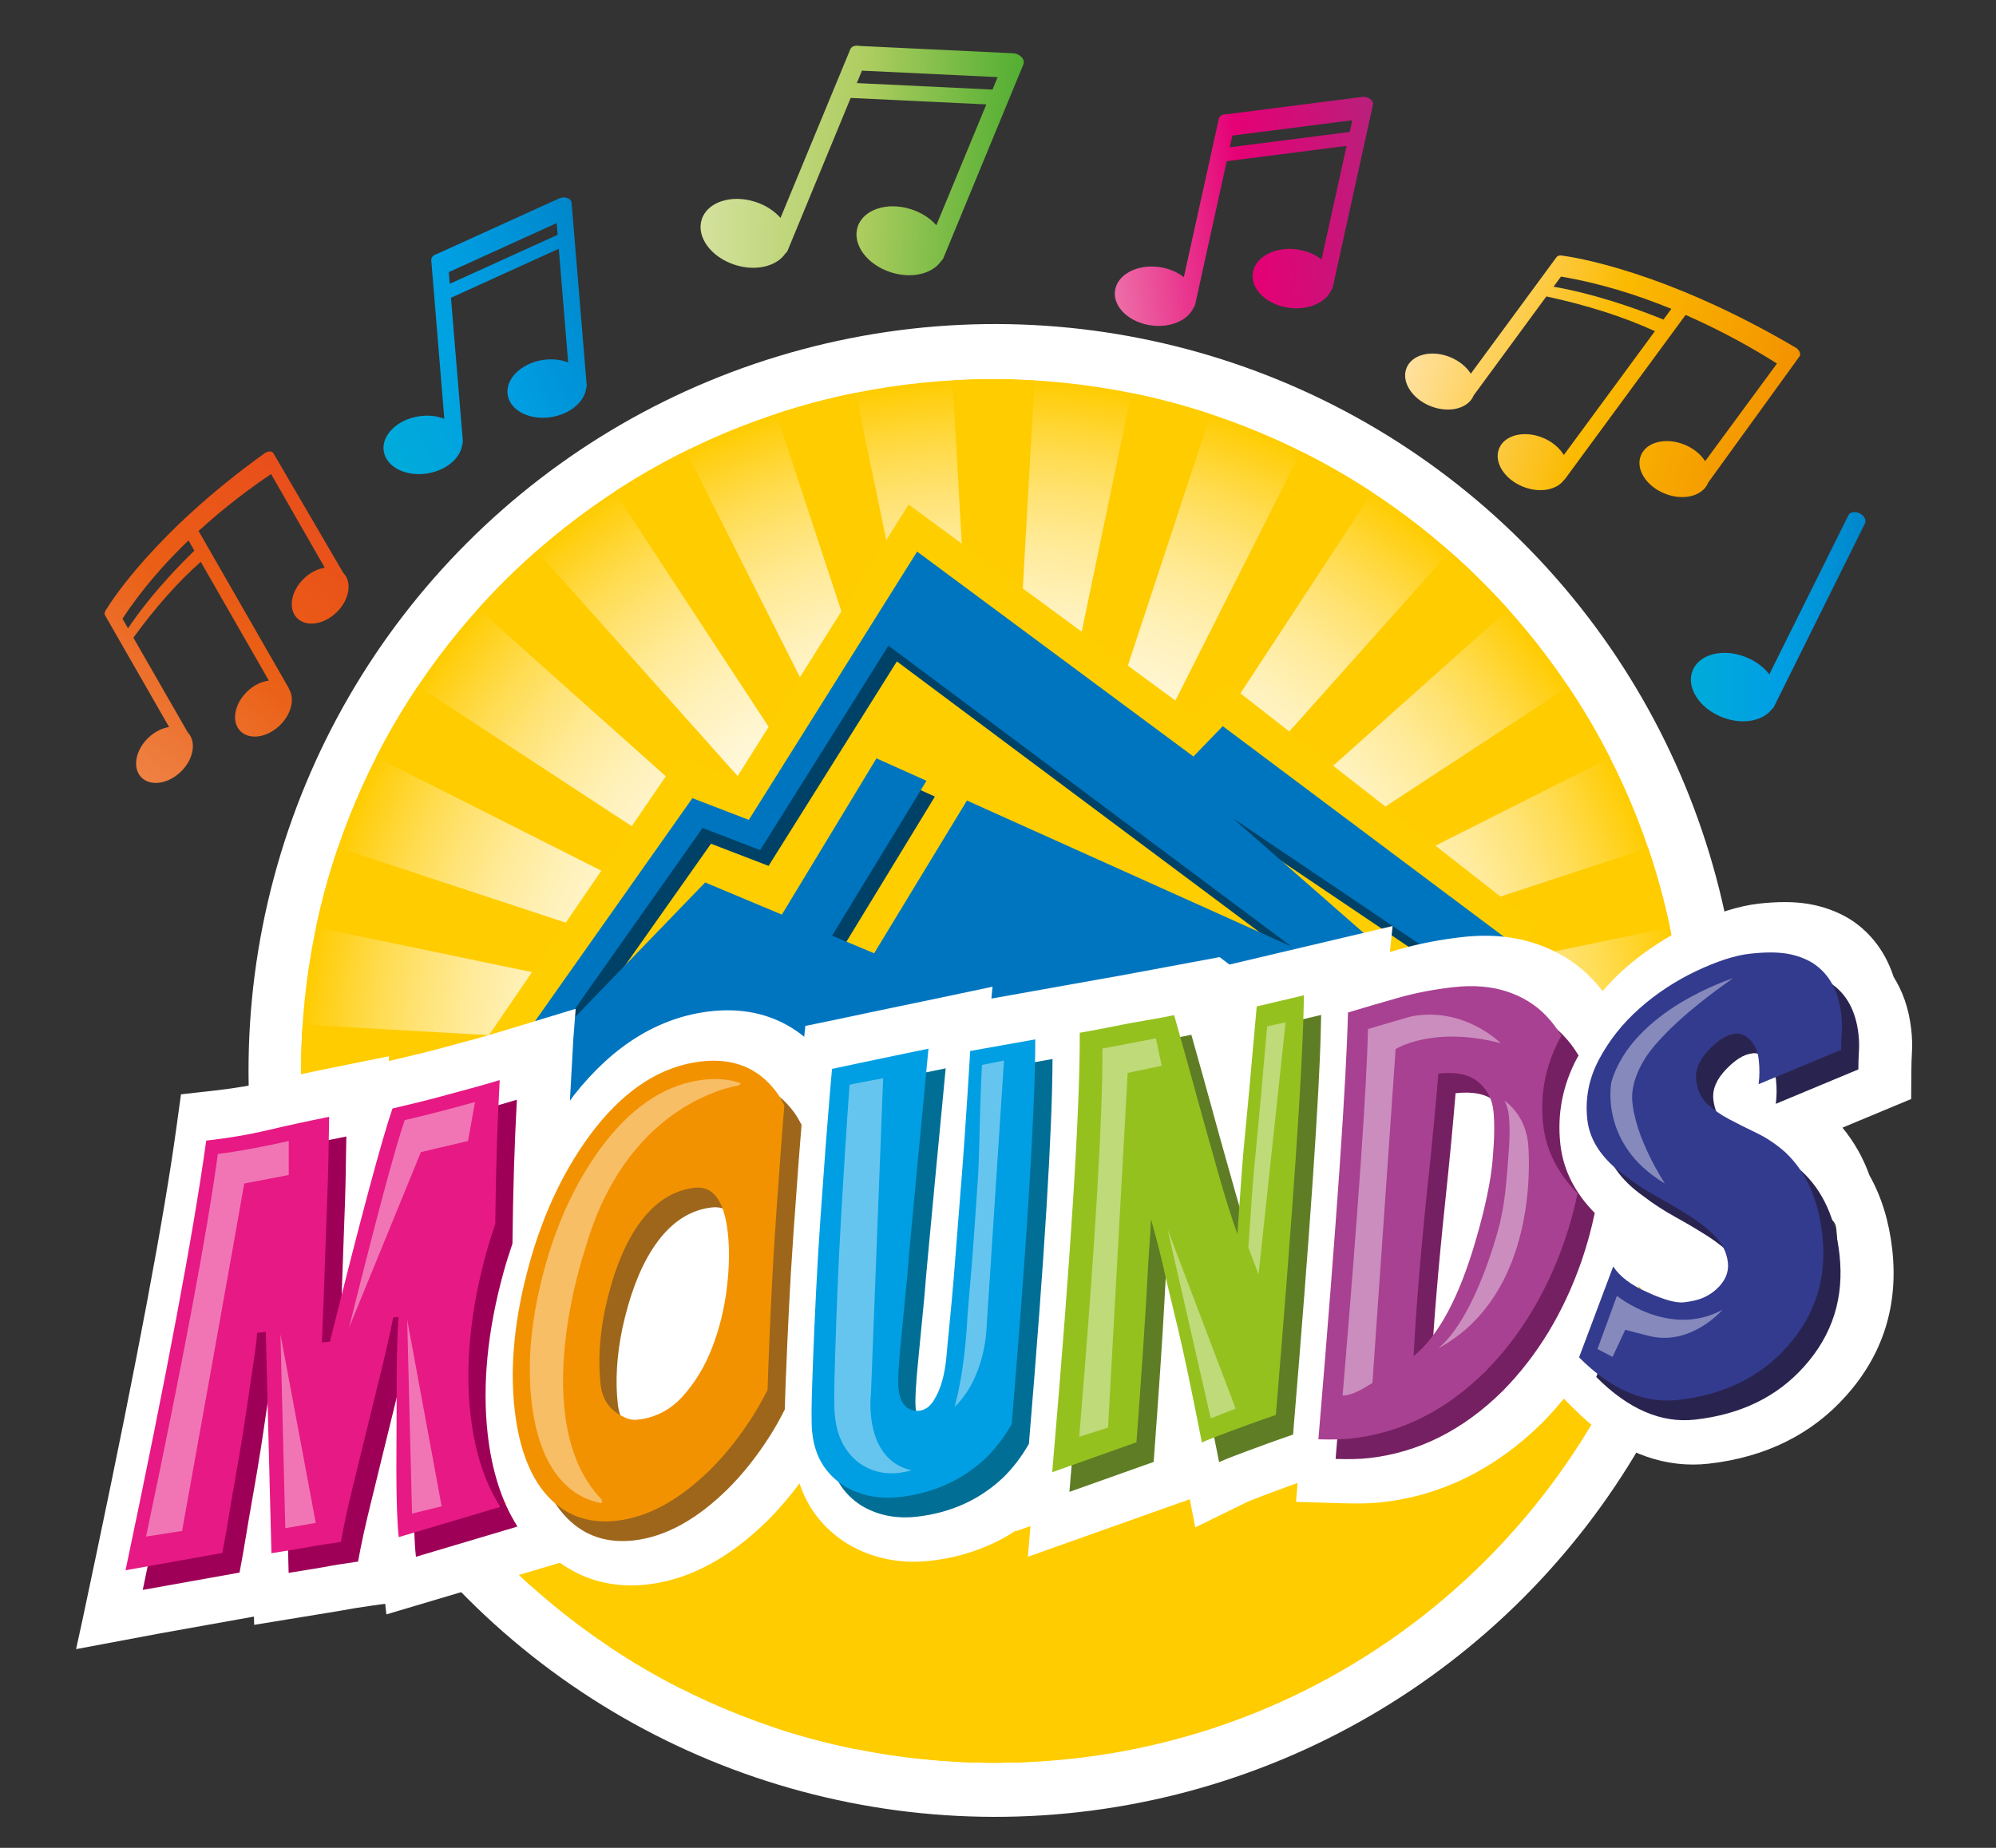 <?xml version="1.0" encoding="UTF-8"?>
<svg xmlns="http://www.w3.org/2000/svg" width="161.925mm" height="149.931mm" xmlns:xlink="http://www.w3.org/1999/xlink" version="1.1" viewBox="0 0 459 425">
  <rect x="0" y="0" width="459" height="425" fill="#333333" stroke="none"/>
  <!-- Generator: Adobe Illustrator 29.7.1, SVG Export Plug-In . SVG Version: 2.1.1 Build 8)  -->
  <defs>
    <style>
      .st0 {
        fill: #004267;
      }

      .st1 {
        fill: #fc0;
      }

      .st2 {
        fill: #9d661b;
      }

      .st3 {
        fill: url(#linear-gradient2);
      }

      .st4 {
        fill: url(#linear-gradient1);
      }

      .st5 {
        fill: url(#linear-gradient3);
      }

      .st6 {
        fill: url(#linear-gradient5);
      }

      .st7 {
        fill: url(#linear-gradient4);
      }

      .st8 {
        fill: #ffce00;
      }

      .st9 {
        fill: #5f7d25;
      }

      .st10 {
        fill: #752062;
      }

      .st11 {
        fill: url(#radial-gradient);
      }

      .st12 {
        fill: url(#linear-gradient);
      }

      .st13 {
        opacity: .4;
      }

      .st13, .st14 {
        fill: #fff;
      }

      .st15 {
        fill: #f39200;
      }

      .st16 {
        fill: #e71984;
      }

      .st17 {
        fill: #0075bf;
      }

      .st18 {
        fill: #29244f;
      }

      .st19 {
        fill: #006e95;
      }

      .st20 {
        fill: #333b8f;
      }

      .st21 {
        fill: #95c11f;
      }

      .st22 {
        fill: #a84191;
      }

      .st23 {
        fill: #009fe3;
      }

      .st24 {
        fill: #9e0057;
      }
    </style>
    <radialGradient id="radial-gradient" cx="228.342" cy="246.318" fx="228.342" fy="246.318" r="159.111" gradientUnits="userSpaceOnUse">
      <stop offset="0" stop-color="#fff"/>
      <stop offset=".253" stop-color="#fffefc"/>
      <stop offset=".39" stop-color="#fffcf4"/>
      <stop offset=".5" stop-color="#fffae7"/>
      <stop offset=".595" stop-color="#fff6d3"/>
      <stop offset=".68" stop-color="#fff1ba"/>
      <stop offset=".759" stop-color="#ffeb9b"/>
      <stop offset=".832" stop-color="#ffe376"/>
      <stop offset=".902" stop-color="#ffdb4b"/>
      <stop offset=".965" stop-color="#ffd11c"/>
      <stop offset="1" stop-color="#fc0"/>
    </radialGradient>
    <linearGradient id="linear-gradient" x1="388.828" y1="141.836" x2="428.994" y2="141.836" gradientUnits="userSpaceOnUse">
      <stop offset="0" stop-color="#00abda"/>
      <stop offset=".5" stop-color="#009fe3"/>
      <stop offset="1" stop-color="#0086cb"/>
    </linearGradient>
    <linearGradient id="linear-gradient1" x1="182.424" y1="127.942" x2="246.916" y2="127.942" gradientTransform="translate(57.312 -50.598) rotate(-7.285)" gradientUnits="userSpaceOnUse">
      <stop offset="0" stop-color="#ed6ea7"/>
      <stop offset=".5" stop-color="#e50076"/>
      <stop offset="1" stop-color="#b9207b"/>
    </linearGradient>
    <linearGradient id="linear-gradient2" x1="-213.909" y1="301.584" x2="-150.694" y2="301.584" gradientTransform="translate(152.415 -271.498) rotate(-24.445)" xlink:href="#linear-gradient"/>
    <linearGradient id="linear-gradient3" x1="174.687" y1="31.834" x2="247.155" y2="31.834" gradientTransform="translate(-11.063 -5.191) rotate(2.734)" gradientUnits="userSpaceOnUse">
      <stop offset="0" stop-color="#d4e19d"/>
      <stop offset=".5" stop-color="#aecd60"/>
      <stop offset="1" stop-color="#52ae32"/>
    </linearGradient>
    <linearGradient id="linear-gradient4" x1="-660.126" y1="504.744" x2="-583.631" y2="504.744" gradientTransform="translate(70.626 -655.992) rotate(-49.563)" gradientUnits="userSpaceOnUse">
      <stop offset="0" stop-color="#ee8143"/>
      <stop offset=".5" stop-color="#ea5f15"/>
      <stop offset="1" stop-color="#e94e1b"/>
    </linearGradient>
    <linearGradient id="linear-gradient5" x1="449.617" y1="-50.183" x2="535.514" y2="-50.183" gradientTransform="translate(-119.345 -3.92) rotate(16.588)" gradientUnits="userSpaceOnUse">
      <stop offset="0" stop-color="#ffe19f"/>
      <stop offset=".5" stop-color="#fbba00"/>
      <stop offset="1" stop-color="#f39200"/>
    </linearGradient>
  </defs>
  <g id="Ebene_3">
    <circle class="st14" cx="228.824" cy="246.2" r="171.667" transform="translate(-107.069 233.914) rotate(-45)"/>
  </g>
  <g id="Ebene_1">
    <g>
      <path class="st11" d="M387.453,246.317c0,87.875-71.236,159.111-159.113,159.111s-159.108-71.236-159.108-159.111S140.467,87.207,228.34,87.207s159.113,71.234,159.113,159.11Z"/>
      <path class="st1" d="M229.38,251.973l31.268,150.169c6.295-1.297,12.454-2.967,18.454-4.984l-47.993-145.65,69.013,136.842c5.702-2.889,11.207-6.109,16.49-9.639l-83.949-128.103,101.919,114.147c4.736-4.252,9.217-8.785,13.416-13.57l-114.058-101.833,127.783,83.733c3.46-5.307,6.61-10.832,9.428-16.553l-136.355-68.758,144.894,47.74c1.944-5.986,3.544-12.127,4.775-18.4l-149.168-31.056,151.94,8.592c.144-2.76.218-5.539.218-8.334,0-3.577-.13-7.122-.362-10.642l-151.796,8.589,148.717-30.969c-1.315-6.232-2.989-12.331-5.011-18.27l-144.173,47.512,135.403-68.285c-2.871-5.641-6.072-11.088-9.57-16.32l-126.771,83.079,112.955-100.856c-4.206-4.692-8.686-9.132-13.416-13.297l-100.77,112.851,82.895-126.48c-5.247-3.445-10.71-6.589-16.365-9.406l-68.083,134.993,47.312-143.561c-5.936-1.965-12.022-3.598-18.243-4.861l-30.798,147.958,8.53-150.852c-3.165-.189-6.354-.294-9.568-.294-3.121,0-6.219.1-9.295.277l8.535,150.934-30.817-148.072c-6.223,1.253-12.311,2.873-18.246,4.828l47.325,143.644-68.121-135.106c-5.667,2.81-11.142,5.949-16.4,9.392l82.978,126.612-100.888-112.995c-4.742,4.163-9.232,8.602-13.45,13.294l113.074,100.96-126.925-83.173c-3.512,5.235-6.721,10.69-9.603,16.341l135.623,68.397-144.42-47.596c-2.028,5.951-3.709,12.061-5.03,18.306l148.998,31.017-.663-.039-151.422-8.566c-.232,3.523-.361,7.075-.361,10.658,0,2.802.072,5.587.217,8.355l152.203-8.612-149.42,31.114c1.234,6.285,2.84,12.438,4.792,18.432l145.129-47.825-136.561,68.87c2.825,5.725,5.986,11.256,9.456,16.566l127.974-83.864-114.204,101.976c4.207,4.789,8.697,9.316,13.443,13.568l102.038-114.28-84.028,128.224c5.291,3.523,10.805,6.74,16.516,9.619l69.056-136.951-48.02,145.729c6.006,2.008,12.17,3.674,18.473,4.963l31.286-150.29-8.665,153.233c3.117.184,6.26.285,9.425.285,3.258,0,6.492-.109,9.704-.303l-8.666-153.151Z"/>
    </g>
    <path class="st1" d="M388.302,246.318c-.329,13.828-1.766,27.253-5.083,40.048-17.757,68.488-79.986,119.064-154.03,119.064-66.809,0-124-41.178-147.58-99.537-7.436-18.4,11.01-32.938,32.037-34.176,14.407-.848,29.924-14.406,117.797-14.406s157.627-43.221,156.859-10.992Z"/>
    <polyline class="st8" points="110.102 241.484 156.214 173.996 169.287 179.031 208.949 116.047 274.23 164.014 282.268 157.123 353.468 212.774 337.285 233.081 224.865 258.768 137.724 267.137 111.47 267.49 113.105 238.923"/>
    <path class="st0" d="M349.939,220.695l-1.347-1.006-65.467-49.049-6.747,6.982-63.537-47.131-38.702,61.707-12.976-4.992-47.113,66.768.821,5.442,235.533-35.647-.466-3.074ZM329.602,221.587l-8.713,1.319-35.539-31.152,44.252,29.833ZM163.497,194.053l13.245,5.096,29.501-47.028,92.683,69.212-74.633-33.584-21.34,35.131-9.673-4.055,21.709-35.621-11.502-5.156-21.752,35.938-17.639-7.395-35.014,36.243,34.414-48.779Z"/>
    <path class="st17" d="M352.237,220.099l-5.584-4.04-65.467-49.049-6.747,6.982-63.538-47.131-38.701,61.707-12.977-4.992-47.112,66.768.821,5.442,235.785-33.107,3.52-2.58ZM327.663,217.956l-8.713,1.319-35.539-31.152,44.252,29.833ZM161.56,190.422l13.244,5.096,29.5-47.028,92.684,69.212-74.633-33.584-21.34,35.131-9.672-4.055,21.708-35.621-11.502-5.156-21.753,35.938-17.638-7.395-35.013,36.243,34.414-48.779Z"/>
    <g>
      <path class="st14" d="M439.506,236.734c-.573-5.078-2.122-8.989-4.045-12.039-2.21-6.849-6.351-10.895-9.836-13.15l-.106-.069-.101-.064c-2.839-1.741-6.065-2.926-9.592-3.521-1.676-.278-3.496-.417-5.441-.417-1.815,0-3.812.121-5.935.358-4.624.527-9.731,2.145-15.622,4.942-5.646,2.688-10.824,6.111-15.396,10.174-1.768,1.566-3.369,3.259-4.888,5.009-.803-1.035-1.644-2.031-2.554-2.959-3.548-3.66-7.984-6.388-13.155-8.071-3.51-1.138-7.316-1.712-11.321-1.712-1.679,0-3.424.1-5.19.299-5.08.574-9.906,1.505-14.337,2.762-.782.225-1.583.46-2.373.686l.628-5.976-14.007,3.307-16.355,3.86-7.163,1.692-2.246-1.714-22.508,4.192-13.004,2.318-16.979,3.031.261-2.73-13.611,2.875c-2.68.567-5.251,1.103-7.715,1.599-2.554.517-5.132,1.059-7.749,1.626-2.555.553-4.77,1.027-6.664,1.414l-7.304,1.505-.266,2.488c-4.895-3.99-10.844-6.084-17.59-6.084-1.281,0-2.607.071-3.943.225-11.787,1.328-22.33,7.791-31.34,19.21-.345.442-.666.911-1.002,1.361l.788-14.279.538-6.859-17.228,5.239c-2.173.661-4.252,1.263-6.186,1.783l-.693.187c-1.862.502-4.052,1.094-6.565,1.778-2.649.719-6.2,1.599-10.548,2.614l-1.752.408.027-1.095-12.536,2.53c-5.384,1.085-10.126,2.116-14.494,3.15-3.94.93-8.282,1.665-12.902,2.185l-7.889.891-1.084,7.867c-2.803,20.365-9.006,53.376-18.426,98.107l-3.126,14.828-1.491,6.8,19.113-3.585,21.791-3.901.052,1.901,11.558-1.891,7.912-1.295.155-.024.152-.029c1.978-.385,4.502-.796,7.507-1.216l2.844-.399.277,2.448,11.688-3.478,23.27-6.925,4.965-1.477c4.709,3.407,10.271,5.214,16.339,5.214,1.223,0,2.485-.07,3.748-.215,9.55-1.076,18.857-6.028,27.668-14.719,2.559-2.54,4.996-5.414,7.325-8.537,1.855,5.653,5.451,10.305,10.62,13.644l.129.082.134.082c4.633,2.795,9.806,4.217,15.372,4.217,1.254,0,2.546-.076,3.837-.222,7.338-.827,13.939-3.179,19.726-6.984l-.017.184,3.314-1.178-.607,7.063,14.956-5.318,19.373-6.887,1.459-.517.011.069.561-.273.872-.311,1.274,6.469,11.94-5.837c.324-.154,2.046-.904,9.892-3.76.613-.225,1.162-.42,1.699-.611l-.365,4.344,10.766.323c1.053.034,2.047.05,2.979.05,2.359,0,4.364-.098,6.125-.301,13.68-1.538,26.064-7.694,36.795-18.3,1.726-1.751,3.348-3.603,4.917-5.505l2.201,2.209c8.554,8.591,17.806,12.946,27.51,12.946,1.195,0,2.409-.07,3.606-.202,13.056-1.48,23.676-6.724,31.572-15.594,8.498-9.469,12.081-20.818,10.633-33.701-.731-6.475-2.492-12.147-5.224-16.995-1.498-4.15-3.595-7.804-6.228-10.992l9.57-3.988,6.235-2.596.046-6.758c.012-1.383.05-2.559.114-3.59.122-1.862.071-3.777-.147-5.697ZM36.192,359.045c6.01-28.773,10.6-52.319,13.76-70.632l5.698,60.152c-.547,3.234-.981,5.657-1.292,7.225l-18.166,3.255ZM73.561,354.565l-5.368.877-.127-4.903,14.425-1.69c-.308,1.49-.62,2.979-.881,4.41-3.174.444-5.855.877-8.049,1.306ZM97.218,351.474c-.045-1.319-.077-2.77-.099-4.337l11.95-1.397,7.714-.089-19.565,5.823ZM145.014,348.394c-.89.1-1.759.148-2.606.148-3.811,0-7.169-1.032-10.085-3.068l22.337-.254.824-.217c-3.482,1.855-6.97,2.994-10.47,3.391ZM210.095,342.938c-.917.103-1.813.157-2.691.157-3.701,0-7.066-.919-10.095-2.747-1.02-.657-1.916-1.399-2.723-2.201l22.558,3.295c-2.235.701-4.577,1.219-7.049,1.496ZM426.755,235.886c-.081,1.263-.122,2.657-.134,4.181l-16.48,6.872c-.325-1.342-.909-2.431-1.758-3.265-.223-.217-.452-.408-.675-.577-.021-.256-.014-.502-.042-.762-.218-1.944-.884-3.461-1.988-4.543-.995-.976-1.989-1.46-2.979-1.46-.113,0-.229.007-.342.02-1.105.127-2.158.514-3.161,1.163-1.001.649-1.983,1.477-2.943,2.48-2.248,2.316-3.237,4.644-2.974,6.988.263,2.342-3.844,6.289-2.44,7.613.064.06-1.568.696-1.505.753.007.072,3.604,1.883,3.611,1.956.265,2.343,4.137-.268,5.539,1.056,1.402,1.318,3.081,2.497,5.034,3.528,1.951,1.036,4.066,2.098,6.336,3.183,2.271,1.087-1.239,6.657.848,8.485,1.903,1.773,5.907,1.077,7.825,4.214.809,2.438,3.429,1.933,3.755,4.837,1.116,9.902-1.587,18.495-8.11,25.768-6.198,6.967-14.565,11.048-25.086,12.234-.822.095-1.645.141-2.463.141-5.644,0-11.172-2.241-16.595-6.643l5.828-15.515,1.303-1.291-.303-1.378.052-.136c1.516,2.338,4.16,4.325,7.928,5.959,3.381,1.545,5.959,2.318,7.732,2.318.205,0,.4-.01.585-.031,1.773-.202,3.23-.537,4.387-1.029,1.153-.488,2.176-1.145,3.07-1.963,2.029-1.838,2.921-3.89,2.667-6.145-.249-2.194-1.16-4.123-2.709-5.788-.002-.034.006-.064.004-.098-.257-2.251-1.198-4.227-2.819-5.923-1.626-1.703-3.573-3.271-5.839-4.719-2.269-1.445-4.716-2.893-7.344-4.347-1.546-.854-3.011-1.772-4.431-2.718.417-4.814.397-9.498-.113-14.021-.575-5.111-1.719-9.728-3.367-13.872,1.803-2.49,3.866-4.821,6.259-6.945,3.869-3.434,8.201-6.299,13.007-8.587,4.798-2.283,8.928-3.625,12.375-4.017,1.754-.196,3.352-.295,4.79-.295,1.394,0,2.639.093,3.739.275,2.237.377.169,2.002,1.899,3.064,1.327.859,2.879,2.126,3.812,3.361"/>
      <g>
        <path class="st24" d="M112.151,329.86c-1.279-11.346-.048-23.888,3.656-37.288.618-2.238,1.313-4.413,2.04-6.552.125-12.002.459-23.038,1.017-33.089-2.341.713-4.51,1.335-6.509,1.873-1.999.543-4.412,1.191-7.235,1.959-2.823.768-6.462,1.667-10.912,2.708-2.496,7.268-7.29,25.141-14.376,53.61l-1.857.213c.294-6.925.514-12.705.662-17.336.15-4.631.288-8.411.404-11.334.118-2.921.22-5.776.31-8.567.089-2.783.147-5.435.181-7.943.03-2.511.068-4.757.114-6.733-5.082,1.024-9.802,2.047-14.161,3.077-4.366,1.03-9.066,1.828-14.108,2.396-2.856,20.744-9.042,53.678-18.552,98.817l22.26-3.982c.455-2.292,1.163-6.358,2.117-12.197.601-3.384,1.239-7.057,1.915-11.031.669-3.976,1.267-7.802,1.791-11.488.526-3.689,1.006-6.968,1.445-9.835.438-2.868.68-4.887.727-6.062l1.989-.22,1.307,50.9,7.913-1.295c2.193-.428,4.874-.859,8.049-1.307.718-3.935,1.617-8.088,2.696-12.465,1.072-4.374,2.16-8.82,3.265-13.335,1.102-4.51,2.188-8.956,3.267-13.33,1.073-4.377,2.013-8.527,2.822-12.478l1.194-.131c-.296,4.514-.435,10.841-.413,18.986l-.062,16.127c.002,7.166.184,12.341.543,15.522l23.269-6.925c-.004-.055-.007-.114-.007-.173-3.523-5.565-5.801-12.613-6.76-21.094Z"/>
        <path class="st2" d="M180.672,318.115c.207-5.463.454-11.135.738-16.856.288-5.897.647-11.865,1.062-17.727.412-5.89.797-11.233,1.161-16.064.219-2.808.463-5.906.692-8.768-.54-1.042-1.109-2.027-1.724-2.879-4.125-5.626-9.907-8.016-17.333-7.183-9.023,1.02-17.178,6.148-24.469,15.387-6.726,8.644-11.777,19.065-15.145,31.27-3.375,12.199-4.491,23.346-3.355,33.421,1.052,9.286,3.792,16.146,8.231,20.569,4.035,4.025,9.107,5.691,15.209,5.004,7.251-.818,14.463-4.767,21.638-11.846,3.462-3.433,6.697-7.52,9.705-12.242,1.216-1.908,2.327-3.928,3.384-6.013.051-1.722.117-3.731.206-6.073ZM171.086,300.852c-.583,4.767-1.704,9.306-3.369,13.609-1.665,4.308-3.911,8.028-6.731,11.169-2.829,3.137-6.276,4.945-10.344,5.4-1.151.128-2.203-.066-3.158-.587-3.204-1.432-5.008-3.91-5.407-7.452-.6-5.303-.267-11.067,1.004-17.303,1.647-7.619,3.957-13.747,6.933-18.386,3.73-5.792,8.297-8.996,13.692-9.602,4.247-.478,6.782,2.955,7.61,10.294.429,3.798.352,8.083-.229,12.856Z"/>
        <path class="st19" d="M242.035,243.567l-14.971,2.672c-.872,14.522-1.712,26.527-2.52,36.025-.303,3.707-.582,7.341-.851,10.911-.27,3.563-.554,7-.856,10.303-.298,3.311-.545,5.889-.738,7.742-.194,1.856-.367,3.693-.518,5.499-.155,1.814-.471,3.589-.946,5.346-.474,1.753-1.152,3.305-2.027,4.666-.878,1.352-1.957,2.096-3.239,2.244-1.282.143-2.351-.209-3.209-1.052-.858-.84-1.381-2.152-1.581-3.917-.202-1.771.018-5.782.658-12.03.213-2.088.645-6.57,1.305-13.45.257-3.25.573-6.827.94-10.716.367-3.891.856-9.102,1.467-15.619.607-6.517,1.448-15.347,2.52-26.481-2.713.575-5.316,1.116-7.811,1.617-2.497.508-5.037,1.044-7.612,1.597-2.582.562-4.833,1.042-6.756,1.439-.177,1.63-.672,7.597-1.476,17.898-.359,4.79-.742,10.116-1.153,15.988-.415,5.864-.764,11.704-1.05,17.513-.286,5.806-.529,11.391-.732,16.738-.202,5.354-.302,9.058-.292,11.115.008,2.066.031,3.268.072,3.619.041.355.08.707.118,1.062.591,5.222,3.005,9.199,7.259,11.951,3.749,2.261,8.01,3.126,12.786,2.588,7.783-.88,14.388-3.863,19.817-8.955,2.281-2.213,4.263-4.822,5.966-7.796,3.573-42.669,5.396-72.391,5.432-88.518Z"/>
        <path class="st9" d="M303.722,237.15l.088-3.721-10.859,2.564c-.639,7.056-1.165,12.915-1.578,17.572-.416,4.662-.773,8.464-1.066,11.404-.296,2.947-.551,5.837-.769,8.688-.216,2.845-.407,5.529-.569,8.059-.165,2.526-.317,4.74-.459,6.638-1.444-4.047-2.912-8.72-4.404-14.019-.75-2.688-1.533-5.465-2.346-8.332-.819-2.864-1.834-6.53-3.056-11.008-1.226-4.477-2.801-10.141-4.74-16.999-1.835.39-3.986.786-6.445,1.196-2.465.414-4.922.868-7.372,1.37-2.451.502-5.081.997-7.892,1.492.079,17.37-2.036,51.058-6.336,101.072l19.374-6.887c1.208-16.259,2.048-28.711,2.504-37.361.133-2.787.289-5.378.469-7.778.177-2.39.303-4.443.38-6.157,1.489,5.301,2.629,9.83,3.412,13.593.661,2.702,1.632,6.732,2.908,12.098,1.275,5.365,3.067,13.917,5.378,25.654,1.188-.581,4.816-1.971,10.884-4.182,2.459-.89,4.487-1.605,6.125-2.161,3.876-46.579,6.021-77.823,6.37-92.796Z"/>
        <path class="st18" d="M408.359,253.88c.24-1.815.254-3.698.032-5.646-.218-1.943-.883-3.461-1.987-4.543-1.109-1.088-2.218-1.565-3.322-1.441-1.106.127-2.158.513-3.16,1.163-1.003.65-1.983,1.478-2.944,2.481-2.247,2.315-3.237,4.642-2.974,6.988.262,2.342,1.096,4.169,2.499,5.493,1.402,1.318,3.08,2.497,5.033,3.527,1.953,1.036,4.066,2.099,6.337,3.186,2.272,1.086,4.451,2.543,6.541,4.368,4.802,4.476,7.668,10.819,8.594,19.052,1.115,9.899-1.588,18.494-8.111,25.763-6.198,6.967-14.565,11.048-25.086,12.234-7.785.877-15.363-2.393-22.736-9.797l7.853-20.904c1.517,2.336,4.158,4.324,7.929,5.957,3.775,1.727,6.546,2.486,8.317,2.289,1.77-.201,3.229-.54,4.386-1.031,1.151-.488,2.174-1.144,3.071-1.962,2.029-1.839,2.919-3.888,2.665-6.147-.255-2.249-1.197-4.228-2.818-5.923-1.626-1.702-3.573-3.271-5.839-4.717-2.269-1.446-4.717-2.895-7.343-4.347-2.627-1.45-5.066-3.031-7.318-4.752-5.455-3.86-8.449-8.227-9-13.087-.551-4.866.34-9.49,2.669-13.876,2.323-4.38,5.422-8.291,9.289-11.724,3.869-3.436,8.203-6.303,13.006-8.591,4.798-2.281,8.929-3.623,12.377-4.017,3.45-.387,6.289-.393,8.531-.02,2.233.376,4.219,1.094,5.95,2.157,3.771,2.442,5.961,6.399,6.579,11.885.151,1.326.186,2.621.102,3.885-.08,1.263-.122,2.656-.134,4.179l-18.987,7.916Z"/>
        <path class="st10" d="M366.726,278.984c-4.567-4.625-7.234-9.896-7.898-15.754-.78-6.927.497-13.59,3.798-19.808.118-.224.267-.437.39-.656-1.05-1.743-2.237-3.338-3.601-4.728-2.429-2.506-5.439-4.338-9.018-5.504-3.578-1.157-7.644-1.49-12.197-.973-4.558.514-8.789,1.33-12.694,2.44-3.905,1.108-7.763,2.238-11.573,3.384-.366,15.809-2.637,48.533-6.8,98.166,3.143.098,5.69.033,7.636-.19,11.408-1.28,21.666-6.419,30.772-15.421,7.958-8.058,14.001-18.015,18.132-29.851,1.306-3.8,2.306-7.493,3.054-11.105ZM347.189,271.391c-.437,4.889-1.717,10.988-3.848,18.299-3.804,13.152-8.576,22.064-14.318,26.739.601-11.349,1.699-24.638,3.299-39.868.957-8.975,1.758-17.352,2.405-25.126,3.98-.449,7.008.173,9.079,1.862,2.072,1.695,3.262,3.915,3.568,6.651.311,2.744.248,6.56-.185,11.442Z"/>
      </g>
      <g>
        <path class="st16" d="M108.196,325.343c-1.279-11.347-.047-23.888,3.656-37.288.618-2.238,1.315-4.413,2.041-6.552.124-12.002.459-23.038,1.016-33.09-2.34.714-4.51,1.336-6.509,1.874-1.998.541-4.411,1.191-7.234,1.959-2.824.768-6.462,1.667-10.911,2.706-2.496,7.269-7.291,25.143-14.377,53.612l-1.858.212c.294-6.924.516-12.705.663-17.336.151-4.631.287-8.41.405-11.333.117-2.922.218-5.777.308-8.568.091-2.782.148-5.434.181-7.942.031-2.513.068-4.758.115-6.734-5.083,1.025-9.802,2.047-14.161,3.077-4.365,1.031-9.067,1.829-14.108,2.396-2.855,20.744-9.043,53.678-18.552,98.818l22.26-3.983c.454-2.291,1.162-6.357,2.116-12.197.602-3.384,1.239-7.056,1.917-11.031.668-3.975,1.266-7.802,1.789-11.488.526-3.688,1.006-6.967,1.446-9.834.437-2.869.679-4.888.727-6.064l1.989-.22,1.307,50.901,7.912-1.296c2.194-.427,4.876-.859,8.049-1.306.72-3.935,1.617-8.089,2.696-12.466,1.072-4.373,2.161-8.819,3.267-13.334,1.101-4.51,2.186-8.956,3.266-13.331,1.072-4.377,2.013-8.526,2.823-12.477l1.192-.131c-.296,4.514-.434,10.841-.413,18.985l-.061,16.128c.004,7.165.184,12.341.543,15.522l23.27-6.924c-.003-.056-.007-.114-.007-.173-3.523-5.565-5.802-12.614-6.761-21.094Z"/>
        <path class="st13" d="M66.397,262.422c-3.887.918-11.799,2.474-16.29,2.98-2.542,18.473-8.052,47.803-16.52,88.002l8.281-1.295c.404-2.04,13.904-77.352,14.296-79.906l10.233-1.956v-7.825Z"/>
        <path class="st13" d="M107.629,262.422l1.6-8.955c-1.78.483-3.93,1.06-6.444,1.745-2.515.685-5.753,1.485-9.717,2.411-2.222,6.472-6.491,22.391-12.803,47.743l16.53-40.386,10.834-2.559Z"/>
        <path class="st15" d="M176.718,313.597c.207-5.462.455-11.135.738-16.856.289-5.896.646-11.864,1.062-17.727.411-5.89.795-11.232,1.16-16.064.218-2.809.462-5.905.692-8.769-.541-1.04-1.108-2.025-1.724-2.878-4.126-5.624-9.908-8.016-17.333-7.182-9.023,1.02-17.178,6.147-24.468,15.386-6.727,8.645-11.777,19.066-15.147,31.27-3.374,12.2-4.489,23.346-3.353,33.421,1.05,9.287,3.791,16.146,8.23,20.569,4.034,4.025,9.106,5.691,15.208,5.005,7.253-.818,14.463-4.768,21.639-11.846,3.461-3.433,6.697-7.52,9.704-12.242,1.216-1.909,2.328-3.928,3.384-6.014.052-1.721.118-3.731.207-6.073ZM167.132,296.334c-.584,4.767-1.705,9.305-3.37,13.609-1.663,4.307-3.91,8.028-6.731,11.168-2.829,3.137-6.275,4.946-10.343,5.401-1.15.128-2.204-.067-3.158-.587-3.204-1.432-5.008-3.91-5.408-7.452-.599-5.304-.265-11.067,1.004-17.304,1.649-7.619,3.957-13.746,6.934-18.386,3.729-5.791,8.297-8.996,13.692-9.602,4.246-.478,6.783,2.956,7.61,10.294.429,3.799.351,8.084-.229,12.857Z"/>
        <path class="st23" d="M238.08,239.051l-14.971,2.671c-.872,14.522-1.712,26.527-2.52,36.025-.301,3.706-.581,7.341-.852,10.911-.269,3.564-.552,7-.855,10.302-.299,3.311-.545,5.889-.738,7.743-.195,1.856-.367,3.692-.519,5.498-.155,1.814-.471,3.59-.945,5.346-.475,1.753-1.152,3.305-2.026,4.666-.88,1.352-1.959,2.097-3.24,2.244-1.283.143-2.351-.209-3.209-1.052-.857-.839-1.382-2.151-1.582-3.916-.201-1.771.018-5.783.658-12.03.214-2.088.646-6.571,1.306-13.451.256-3.249.573-6.826.94-10.716.366-3.89.855-9.102,1.467-15.618.607-6.517,1.447-15.346,2.519-26.481-2.712.573-5.315,1.114-7.809,1.618-2.497.508-5.038,1.042-7.612,1.595-2.583.561-4.834,1.043-6.758,1.439-.175,1.628-.67,7.597-1.475,17.898-.359,4.791-.742,10.117-1.154,15.989-.414,5.864-.764,11.703-1.049,17.513-.286,5.805-.528,11.391-.732,16.738-.203,5.353-.302,9.058-.292,11.114.007,2.065.03,3.269.072,3.62.04.355.08.707.118,1.061.59,5.223,3.005,9.199,7.258,11.952,3.75,2.261,8.011,3.126,12.788,2.587,7.782-.879,14.388-3.863,19.816-8.954,2.28-2.213,4.263-4.823,5.965-7.796,3.574-42.669,5.396-72.392,5.432-88.517Z"/>
        <path class="st21" d="M299.767,232.633l.089-3.722-10.86,2.565c-.637,7.058-1.164,12.915-1.578,17.572-.416,4.663-.774,8.465-1.065,11.406-.297,2.946-.553,5.836-.77,8.685-.216,2.845-.406,5.53-.568,8.06-.167,2.526-.317,4.74-.461,6.638-1.443-4.047-2.911-8.72-4.404-14.019-.75-2.69-1.533-5.466-2.344-8.332-.821-2.864-1.834-6.531-3.057-11.009-1.226-4.477-2.801-10.142-4.74-16.999-1.834.391-3.986.787-6.445,1.198-2.464.414-4.921.868-7.371,1.368-2.452.502-5.081.997-7.894,1.493.08,17.369-2.036,51.058-6.334,101.071l19.372-6.887c1.209-16.258,2.048-28.71,2.504-37.36.134-2.788.289-5.379.471-7.778.176-2.39.301-4.443.378-6.158,1.491,5.301,2.629,9.831,3.412,13.593.663,2.703,1.632,6.733,2.908,12.098,1.277,5.365,3.068,13.917,5.378,25.655,1.189-.581,4.817-1.971,10.884-4.182,2.46-.891,4.489-1.605,6.125-2.161,3.878-46.579,6.022-77.822,6.37-92.796Z"/>
        <path class="st20" d="M404.406,249.363c.239-1.817.254-3.701.03-5.647-.217-1.943-.882-3.461-1.986-4.543-1.11-1.089-2.218-1.566-3.323-1.442-1.104.127-2.158.515-3.16,1.164-1.001.648-1.981,1.478-2.943,2.481-2.248,2.314-3.237,4.642-2.975,6.988.264,2.342,1.096,4.167,2.499,5.493,1.404,1.317,3.081,2.497,5.035,3.527,1.951,1.037,4.065,2.098,6.336,3.186,2.272,1.086,4.451,2.542,6.542,4.368,4.801,4.476,7.667,10.819,8.594,19.051,1.114,9.9-1.59,18.494-8.112,25.764-6.198,6.967-14.563,11.047-25.086,12.233-7.785.877-15.363-2.393-22.736-9.797l7.853-20.903c1.517,2.336,4.159,4.323,7.929,5.957,3.776,1.727,6.546,2.486,8.319,2.288,1.768-.2,3.228-.539,4.385-1.03,1.152-.488,2.173-1.145,3.071-1.963,2.028-1.838,2.92-3.888,2.666-6.146-.256-2.249-1.199-4.229-2.819-5.923-1.627-1.703-3.574-3.272-5.838-4.717-2.27-1.446-4.717-2.895-7.344-4.347-2.626-1.451-5.066-3.032-7.319-4.752-5.455-3.86-8.448-8.228-8.998-13.089-.553-4.864.338-9.489,2.668-13.875,2.323-4.379,5.423-8.29,9.288-11.723,3.87-3.439,8.204-6.302,13.007-8.59,4.797-2.283,8.929-3.626,12.378-4.019,3.449-.386,6.287-.393,8.53-.021,2.233.378,4.219,1.094,5.951,2.158,3.77,2.442,5.961,6.398,6.579,11.885.15,1.327.185,2.62.101,3.884-.08,1.263-.122,2.656-.134,4.18l-18.986,7.917Z"/>
        <path class="st22" d="M362.772,274.467c-4.568-4.625-7.234-9.897-7.898-15.755-.781-6.925.496-13.591,3.797-19.808.117-.223.266-.435.391-.656-1.051-1.744-2.238-3.336-3.602-4.726-2.429-2.506-5.439-4.337-9.017-5.505-3.579-1.156-7.645-1.489-12.196-.972-4.56.512-8.789,1.329-12.695,2.438-3.905,1.11-7.764,2.241-11.573,3.387-.366,15.808-2.638,48.531-6.8,98.165,3.142.098,5.691.033,7.635-.19,11.409-1.28,21.667-6.419,30.774-15.421,7.956-8.058,13.999-18.015,18.131-29.853,1.305-3.799,2.307-7.492,3.054-11.103ZM343.234,266.873c-.437,4.889-1.716,10.987-3.849,18.298-3.802,13.153-8.575,22.065-14.317,26.74.603-11.349,1.698-24.638,3.299-39.868.957-8.976,1.757-17.354,2.405-25.125,3.981-.45,7.008.172,9.079,1.861,2.071,1.696,3.261,3.913,3.569,6.65.31,2.745.246,6.56-.186,11.443Z"/>
      </g>
      <path class="st13" d="M200.277,320.709l2.811-72.723c-2.927.565-6.731,1.259-7.713,1.503-.132,1.476-.502,6.884-1.106,16.217-.27,4.341-.557,9.166-.867,14.488-.31,5.312-.573,10.605-.785,15.868-.217,5.261-.397,10.32-.551,15.167-.152,4.852-.227,8.207-.22,10.07.006,1.873.022,2.961.056,3.281.029.321.059.64.087.962.443,4.73,2.255,8.334,5.447,10.828,2.815,2.05,6.012,2.832,9.596,2.346.897-.122,1.762-.315,2.615-.532-11.225-2.57-9.37-17.476-9.37-17.476Z"/>
      <path class="st13" d="M226.811,306.213l4.064-62.3-5.061,1.015c-.653,12.256-.453,20.02-1.06,28.035-.226,3.129-.436,6.195-.64,9.209-.202,3.007-.413,5.907-.642,8.693-.225,2.795-.409,4.971-.555,6.536-.146,1.565-.275,3.116-.39,4.64-.532,10.61-1.879,17.473-3.005,21.544,6.832-6.55,7.288-17.372,7.288-17.372Z"/>
      <path class="st13" d="M248.178,330.453l6.624-2.119,4.514-81.562,7.825-1.654-1.331-6.305c-1.469.269-2.937.546-4.399.845-2.453.502-5.081.997-7.893,1.493.074,15.969-1.711,45.742-5.339,89.303Z"/>
      <path class="st13" d="M289.412,293.121l6.227-57.984-4.235.904c-.638,7.057-1.164,12.914-1.578,17.572-.416,4.662-.774,8.465-1.066,11.406-.296,2.945-.552,5.836-.769,8.686-.216,2.845-.406,5.53-.569,8.059-.125,1.897-.24,3.62-.352,5.162l2.342,6.195Z"/>
      <polygon class="st13" points="278.427 326.227 268.495 282.737 284.146 323.97 278.427 326.227"/>
      <polygon class="st13" points="65.607 351.478 64.495 306.883 72.616 350.254 65.607 351.478"/>
      <polygon class="st13" points="94.75 348.116 93.637 303.522 101.56 346.441 94.75 348.116"/>
      <path class="st13" d="M320.939,241.279s8.502-5.417,24.152-1.354c0,0-8.427-8.502-20.57-6.155-3.353.953-6.666,1.924-9.936,2.907-.315,13.573-2.266,41.668-5.838,84.283,2.696.085,6.523-2.814,6.851-2.859l5.342-76.821Z"/>
      <path class="st13" d="M351.486,263.927c-.337-5.728-3.125-9.002-5.515-10.775.525.995.859,2.105.997,3.329.282,2.499.225,5.974-.169,10.421-.398,4.451-.596,10.232-2.536,16.89-3.463,11.976-8.316,22.076-13.544,26.334,20.004-10.792,21.369-35.965,20.767-46.198Z"/>
      <path class="st13" d="M371.827,298.037s12.038,9.831,24.277,3.21c0,0-7.223,8.427-16.854,6.019-9.631-2.407-5.418-1.605-5.418-1.605l-3.01,6.42-3.461-1.806,4.465-12.238Z"/>
      <path class="st13" d="M398.513,225.003s-23.158,7.267-27.974,23.921c0,0-2.876,14.251,12.323,23.279,0,0-7.058-10.585-7.536-19.487-.139-4.364,2.468-8.795,4.124-10.947,2.529-3.287,7.927-8.979,19.062-16.766Z"/>
      <path class="st13" d="M134.565,287.252c9.271-32.662,32.855-37.202,35.295-37.588.332-.339.521-.509.521-.509-2.508-.904-5.334-1.186-8.483-.834-8.332.942-15.86,5.676-22.591,14.207-6.21,7.981-10.874,17.603-13.986,28.871-3.114,11.264-4.144,21.556-3.097,30.858.971,8.574,3.5,14.907,7.6,18.991,2.445,2.44,5.311,3.922,8.579,4.486,0,0-.01-.283-.015-.821-17.508-18.033-3.823-57.662-3.823-57.662Z"/>
    </g>
    <g>
      <path class="st12" d="M427.654,118.065c-1.049-.521-2.205-.33-2.583.428l-18.204,36.606c-1.248-1.635-3.113-3.062-5.405-3.975-5.24-2.088-10.722-.69-12.24,3.122-1.52,3.812,1.499,8.596,6.741,10.684,4.539,1.809,9.253.998,11.423-1.726.238-.19.429-.4.532-.605l20.957-42.217c.376-.758-.17-1.797-1.221-2.318Z"/>
      <path class="st4" d="M314.131,22.339c-.26-.059-.515-.074-.755-.057v-.006l-31.334,4.005c-.865-.043-1.608.358-1.749,1.003l-8.06,36.476c-1.469-1.183-3.443-2.044-5.685-2.348-5.099-.692-9.64,1.752-10.143,5.46-.503,3.708,3.221,7.276,8.317,7.969,4.423.602,8.423-1.158,9.736-4.054.185-.232.323-.476.37-.692l7.272-33.018,27.568-3.525-5.773,26.138c-1.467-1.173-3.431-2.024-5.66-2.327-5.098-.693-9.64,1.752-10.144,5.459-.504,3.709,3.22,7.276,8.319,7.969,4.415.602,8.408-1.153,9.727-4.042.169-.222.291-.448.337-.653l9.244-41.975c.167-.753-.545-1.552-1.59-1.781ZM282.807,33.869l.593-2.691,27.574-3.525-.595,2.692-27.572,3.524Z"/>
      <path class="st3" d="M129.435,45.416c-.26.021-.504.079-.725.165l-.003-.004-28.185,12.814c-.823.21-1.402.798-1.35,1.445l3.002,36.491c-1.717-.682-3.814-.918-6.001-.555-4.975.826-8.522,4.43-7.922,8.049.601,3.617,5.122,5.882,10.097,5.057,4.314-.717,7.551-3.521,7.943-6.613.107-.271.164-.539.146-.755l-2.74-33.026,24.803-11.275,2.151,26.149c-1.712-.675-3.799-.904-5.974-.543-4.976.826-8.521,4.428-7.922,8.048.602,3.619,5.121,5.882,10.098,5.057,4.307-.715,7.539-3.514,7.941-6.6.094-.256.143-.506.125-.709l-3.482-41.984c-.062-.755-.959-1.297-2.004-1.21ZM103.432,65.275l-.223-2.692,24.806-11.277.221,2.693-24.804,11.276Z"/>
      <path class="st5" d="M233.952,12.475c-.277-.114-.557-.183-.826-.209v-.007l-35.455-1.693c-.949-.217-1.851.081-2.135.768l-16.049,38.788c-1.393-1.595-3.408-2.933-5.829-3.707-5.506-1.765-11.011.053-12.293,4.059-1.282,4.003,2.142,8.68,7.648,10.443,4.774,1.531,9.544.363,11.563-2.583.251-.222.449-.464.545-.694l14.502-35.117,31.199,1.489-11.5,27.796c-1.392-1.584-3.4-2.912-5.807-3.682-5.507-1.764-11.012.053-12.294,4.059-1.282,4.005,2.142,8.682,7.647,10.445,4.769,1.528,9.531.366,11.556-2.572.231-.211.41-.44.5-.657l18.436-44.642c.332-.802-.301-1.825-1.41-2.284ZM197.032,19.111l1.182-2.863,31.207,1.49-1.187,2.862-31.201-1.489Z"/>
      <path class="st7" d="M61.026,104.118c-.047.025-.09.057-.127.092-25.329,18.188-35.467,34.294-36.596,36.169-.018.023-.029.05-.045.074-.039.065-.064.109-.064.109v.004c-.166.33-.191.68-.03.963l14.722,25.688c-1.629.244-3.359,1.096-4.816,2.506-2.951,2.853-3.658,6.908-1.582,9.053s6.15,1.57,9.1-1.285c2.945-2.85,3.655-6.895,1.59-9.043l-12.504-21.783c4.873-6.729,10.213-12.797,15.496-17.448l15.655,27.317c-1.681.207-3.486,1.066-4.997,2.529-2.949,2.854-3.658,6.908-1.582,9.053,2.076,2.145,6.15,1.57,9.1-1.283,2.611-2.527,3.462-5.991,2.185-8.24-.04-.135-.087-.26-.145-.361l-20.722-36.11c6.216-5.685,12.233-10.105,16.675-13.09l12.346,21.541c-1.629.245-3.36,1.097-4.817,2.505-2.949,2.855-3.657,6.909-1.581,9.054,2.076,2.145,6.15,1.57,9.1-1.284,2.949-2.854,3.658-6.908,1.582-9.053-.008-.007-.016-.013-.022-.02l-16.054-27.509c-.289-.506-1.123-.57-1.863-.146ZM44.7,126.651c-8.416,8.159-13.225,14.792-15.258,17.868l-1.279-2.229c4.498-6.835,9.846-12.873,15.183-18l1.354,2.361Z"/>
      <path class="st6" d="M413.088,80.036c-.048-.035-.099-.064-.152-.088-30.181-17.756-51.327-20.856-53.764-21.164-.033-.007-.066-.008-.099-.013-.083-.011-.141-.017-.141-.017l-.003.002c-.414-.021-.786.111-1.003.406l-19.699,26.783c-.992-1.562-2.65-2.953-4.761-3.811-4.27-1.732-8.755-.62-10.015,2.486-1.261,3.105,1.179,7.03,5.449,8.764,4.266,1.73,8.742.623,10.01-2.473l16.695-22.733c9.124,1.95,17.782,4.679,24.958,7.993l-20.949,28.482c-.976-1.633-2.679-3.097-4.867-3.984-4.271-1.734-8.755-.619-10.015,2.486-1.261,3.105,1.18,7.029,5.448,8.763,3.782,1.534,7.726.836,9.457-1.497.119-.104.226-.207.303-.314l27.682-37.678c8.662,3.803,15.933,7.976,21.016,11.182l-16.52,22.462c-.991-1.563-2.651-2.954-4.76-3.81-4.274-1.733-8.757-.621-10.019,2.485-1.261,3.106,1.18,7.03,5.452,8.763,4.271,1.734,8.756.621,10.017-2.484.003-.01.006-.022.009-.033l20.966-28.978c.388-.526.075-1.414-.696-1.981ZM382.531,73.499c-12.201-4.938-21.197-6.865-25.279-7.559l1.709-2.325c9.062,1.517,17.693,4.269,25.382,7.421l-1.812,2.463Z"/>
    </g>
  </g>
</svg>